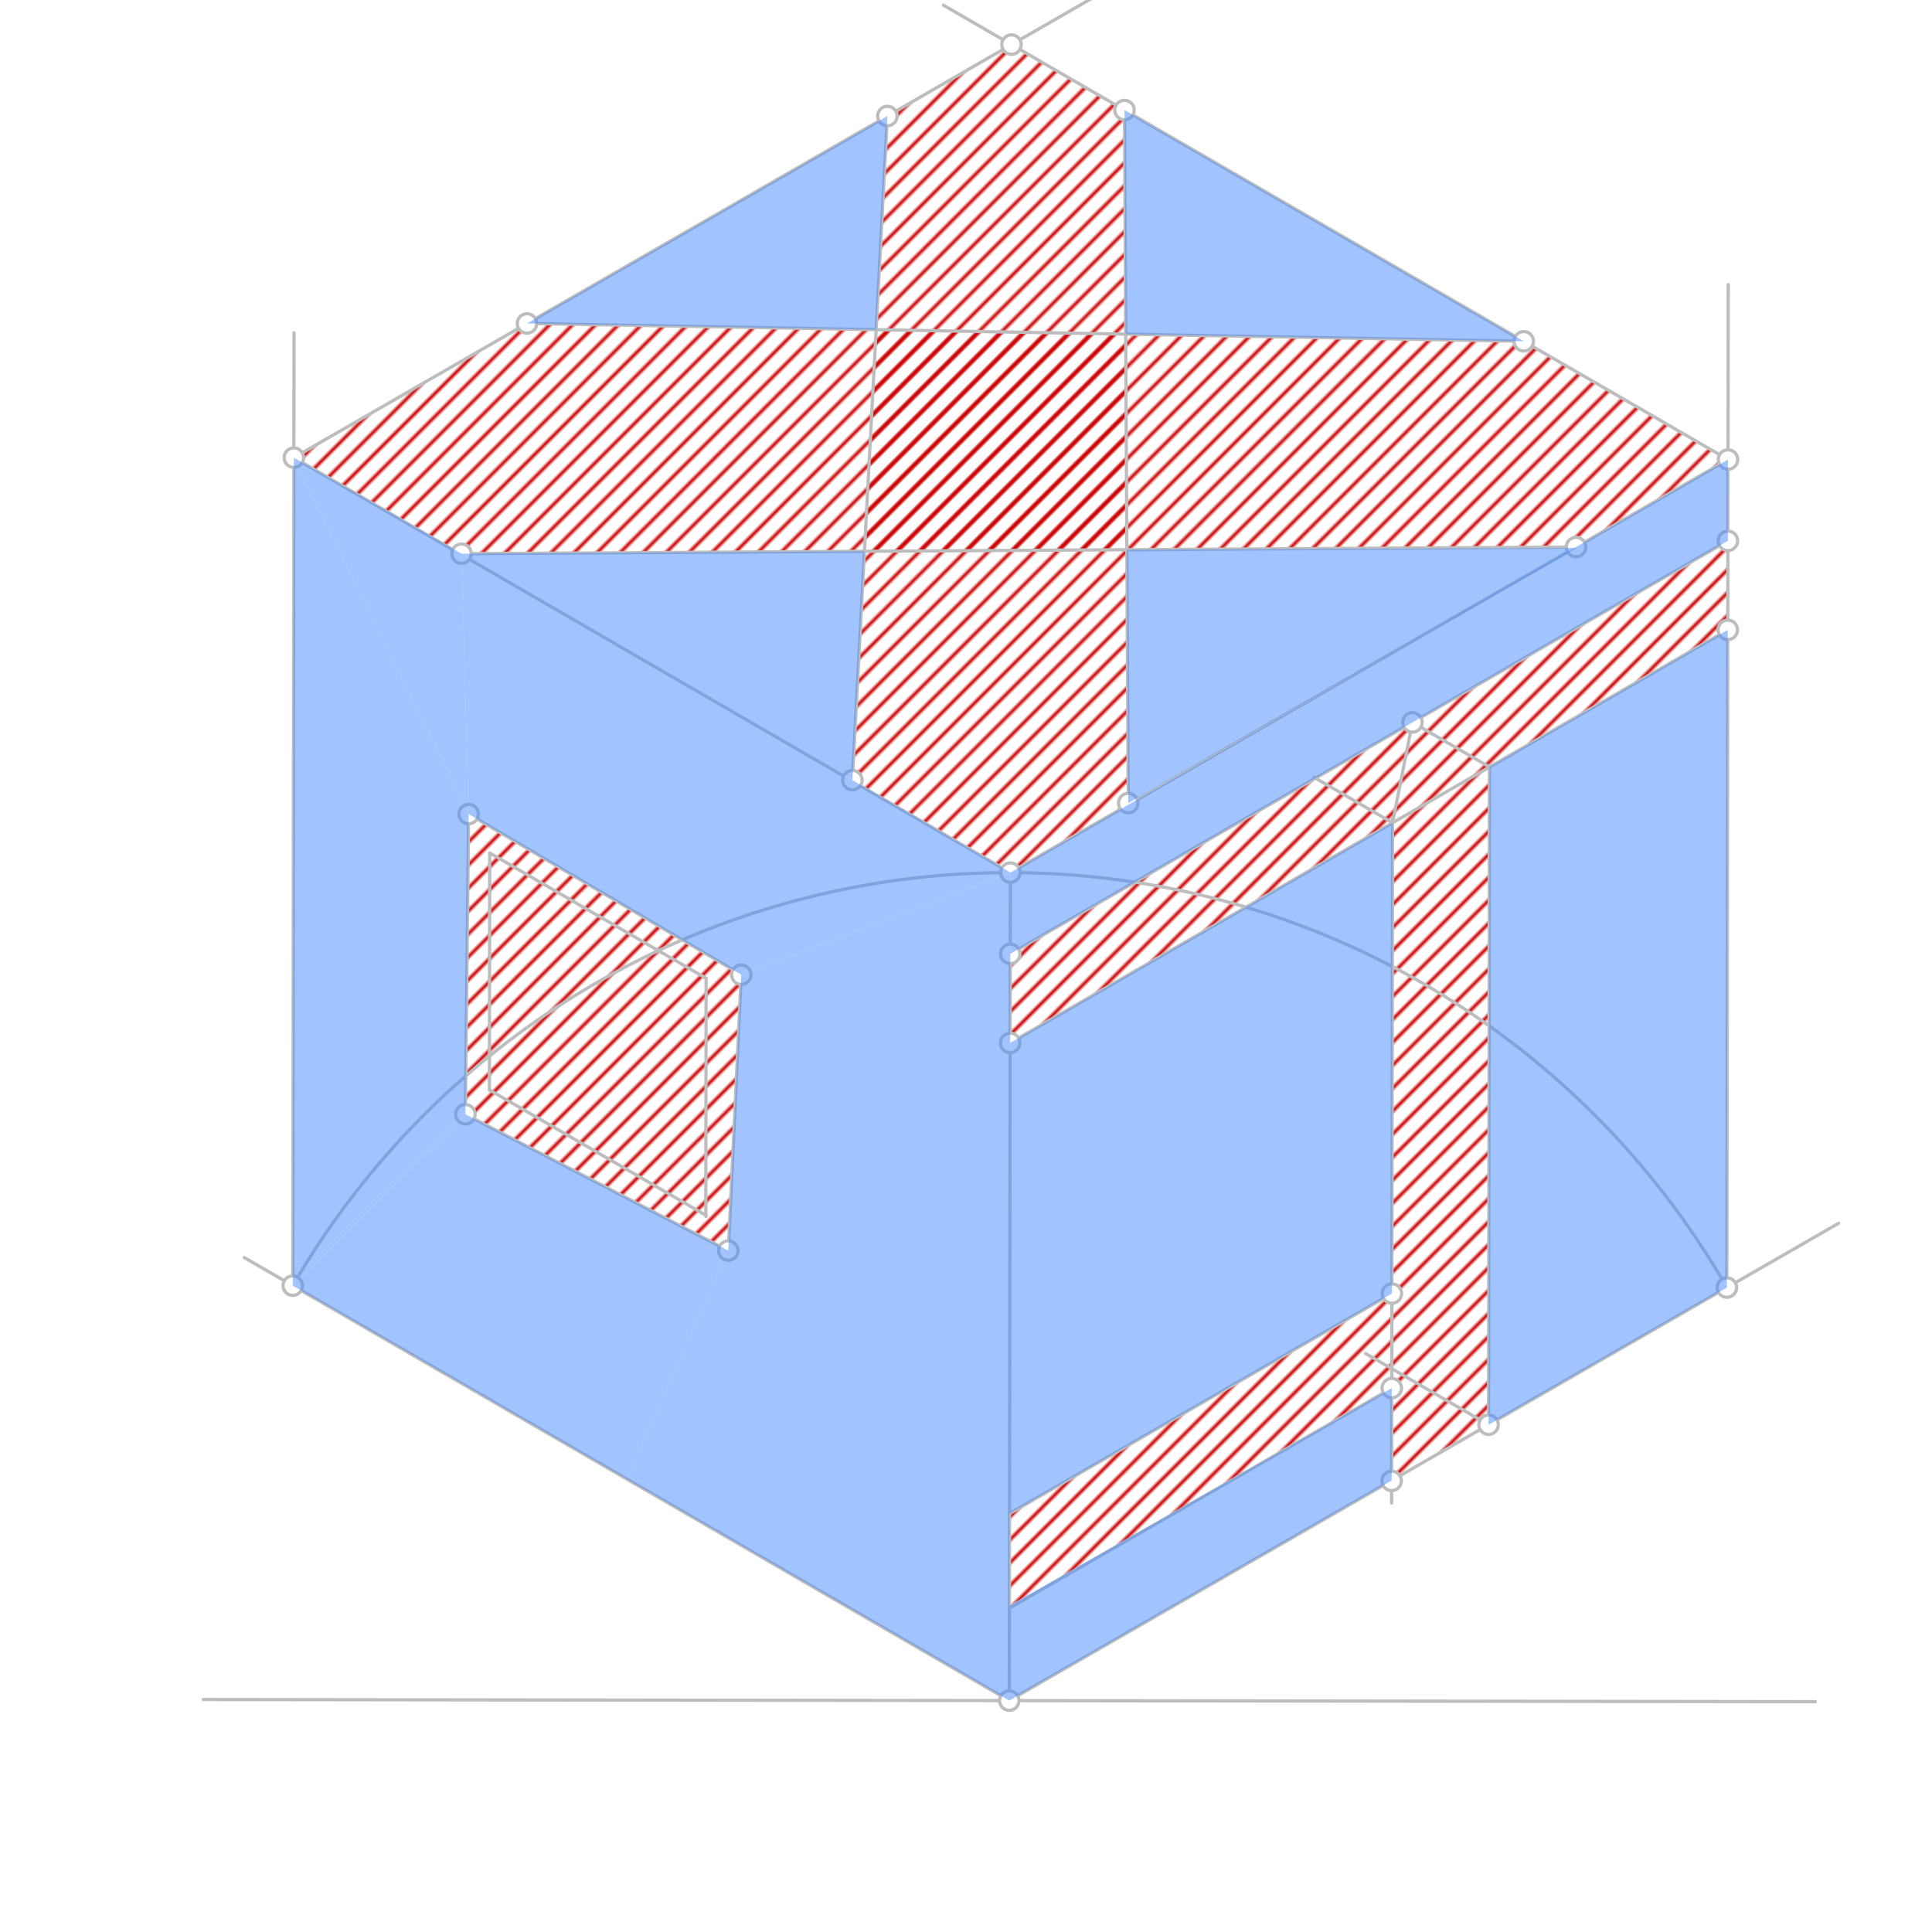 <svg xmlns="http://www.w3.org/2000/svg" class="svg--1it" height="100%" preserveAspectRatio="xMidYMid meet" viewBox="0 0 595.276 595.276" width="100%"><defs><marker id="marker-arrow" markerHeight="16" markerUnits="userSpaceOnUse" markerWidth="24" orient="auto-start-reverse" refX="24" refY="4" viewBox="0 0 24 8"><path d="M 0 0 L 24 4 L 0 8 z" stroke="inherit"></path></marker></defs><g class="aux-layer--1FB"><g class="element--2qn"><defs><pattern height="5" id="fill_52_d9ldf9__pattern-stripes" patternTransform="rotate(-45)" patternUnits="userSpaceOnUse" width="5"><rect fill="#CC0000" height="1" transform="translate(0,0)" width="5"></rect></pattern></defs><g fill="url(#fill_52_d9ldf9__pattern-stripes)"><path d="M 311.278 293.897 L 532.388 166.635 L 532.351 194.064 L 311.241 321.326 L 311.278 293.897 Z" stroke="none"></path></g></g><g class="element--2qn"><defs><pattern height="5" id="fill_57_3ouvtu__pattern-stripes" patternTransform="rotate(-45)" patternUnits="userSpaceOnUse" width="5"><rect fill="#CC0000" height="1" transform="translate(0,0)" width="5"></rect></pattern></defs><g fill="url(#fill_57_3ouvtu__pattern-stripes)"><path d="M 311.046 466.365 L 428.864 398.554 L 428.824 427.696 L 311.008 494.719 L 311.046 466.365 Z" stroke="none"></path></g></g><g class="element--2qn"><defs><pattern height="5" id="fill_62_3kkfu7__pattern-stripes" patternTransform="rotate(-45)" patternUnits="userSpaceOnUse" width="5"><rect fill="#CC0000" height="1" transform="translate(0,0)" width="5"></rect></pattern></defs><g fill="url(#fill_62_3kkfu7__pattern-stripes)"><path d="M 429.059 253.515 L 428.786 456.169 L 458.65 438.98 L 458.923 236.327 L 429.059 253.515 Z" stroke="none"></path></g></g><g class="element--2qn"><defs><pattern height="5" id="fill_101_60jxsx__pattern-stripes" patternTransform="rotate(-45)" patternUnits="userSpaceOnUse" width="5"><rect fill="#CC0000" height="1" transform="translate(0,0)" width="5"></rect></pattern></defs><g fill="url(#fill_101_60jxsx__pattern-stripes)"><path d="M 273.424 35.748 L 311.655 13.744 L 346.471 33.908 L 347.621 247.438 L 311.312 268.862 L 262.63 240.375 L 273.424 35.748 Z" stroke="none"></path></g></g><g class="element--2qn"><defs><pattern height="5" id="fill_108_4iky8q__pattern-stripes" patternTransform="rotate(-45)" patternUnits="userSpaceOnUse" width="5"><rect fill="#CC0000" height="1" transform="translate(0,0)" width="5"></rect></pattern></defs><g fill="url(#fill_108_4iky8q__pattern-stripes)"><path d="M 162.376 99.663 L 90.545 141.006 L 142.206 170.599 L 485.598 168.55 L 532.422 141.6 L 469.488 105.152 L 162.376 99.663 Z" stroke="none"></path></g></g><g class="element--2qn"><defs><pattern height="5" id="fill_144_8gevlq__pattern-stripes" patternTransform="rotate(-45)" patternUnits="userSpaceOnUse" width="5"><rect fill="#CC0000" height="1" transform="translate(0,0)" width="5"></rect></pattern></defs><g fill="url(#fill_144_8gevlq__pattern-stripes)"><path d="M 144.391 250.82 L 228.391 300.32 L 224.391 385.32 L 143.391 343.32 L 144.391 250.82 Z" stroke="none"></path></g></g><g class="element--2qn"><line stroke="#BDBDBD" stroke-dasharray="none" stroke-linecap="round" stroke-width="1" x1="62.635" x2="559.302" y1="523.646" y2="524.313"></line></g><g class="element--2qn"><line stroke="#BDBDBD" stroke-dasharray="none" stroke-linecap="round" stroke-width="1" x1="310.969" x2="566.497" y1="523.98" y2="376.908"></line></g><g class="element--2qn"><line stroke="#BDBDBD" stroke-dasharray="none" stroke-linecap="round" stroke-width="1" x1="310.969" x2="75.236" y1="523.98" y2="387.457"></line></g><g class="element--2qn"><path d="M 90.202 396.124 A 255.118 255.118 0 0 1 532.079 396.718" fill="none" stroke="#BDBDBD" stroke-dasharray="none" stroke-linecap="round" stroke-width="1"></path></g><g class="element--2qn"><line stroke="#BDBDBD" stroke-dasharray="none" stroke-linecap="round" stroke-width="1" x1="310.969" x2="311.312" y1="523.98" y2="268.862"></line></g><g class="element--2qn"><line stroke="#BDBDBD" stroke-dasharray="none" stroke-linecap="round" stroke-width="1" x1="90.202" x2="90.596" y1="396.124" y2="102.547"></line></g><g class="element--2qn"><line stroke="#BDBDBD" stroke-dasharray="none" stroke-linecap="round" stroke-width="1" x1="532.079" x2="532.494" y1="396.718" y2="87.688"></line></g><g class="element--2qn"><line stroke="#BDBDBD" stroke-dasharray="none" stroke-linecap="round" stroke-width="1" x1="311.312" x2="90.443" y1="268.862" y2="140.947"></line></g><g class="element--2qn"><line stroke="#BDBDBD" stroke-dasharray="none" stroke-linecap="round" stroke-width="1" x1="428.777" x2="428.786" y1="463.125" y2="456.28"></line></g><g class="element--2qn"><line stroke="#BDBDBD" stroke-dasharray="none" stroke-linecap="round" stroke-width="1" x1="311.312" x2="532.554" y1="268.862" y2="141.523"></line></g><g class="element--2qn"><line stroke="#BDBDBD" stroke-dasharray="none" stroke-linecap="round" stroke-width="1" x1="532.422" x2="290.699" y1="141.6" y2="1.607"></line></g><g class="element--2qn"><line stroke="#BDBDBD" stroke-dasharray="none" stroke-linecap="round" stroke-width="1" x1="90.545" x2="369.798" y1="141.006" y2="-19.721"></line></g><g class="element--2qn"><line stroke="#BDBDBD" stroke-dasharray="none" stroke-linecap="round" stroke-width="1" x1="532.388" x2="311.08" y1="166.635" y2="294.011"></line></g><g class="element--2qn"><line stroke="#BDBDBD" stroke-dasharray="none" stroke-linecap="round" stroke-width="1" x1="532.351" x2="311.174" y1="194.064" y2="321.365"></line></g><g class="element--2qn"><line stroke="#BDBDBD" stroke-dasharray="none" stroke-linecap="round" stroke-width="1" x1="458.65" x2="458.923" y1="438.98" y2="235.881"></line></g><g class="element--2qn"><line stroke="#BDBDBD" stroke-dasharray="none" stroke-linecap="round" stroke-width="1" x1="428.786" x2="429.06" y1="456.28" y2="252.248"></line></g><g class="element--2qn"><line stroke="#BDBDBD" stroke-dasharray="none" stroke-linecap="round" stroke-width="1" x1="428.864" x2="310.918" y1="398.554" y2="466.438"></line></g><g class="element--2qn"><line stroke="#BDBDBD" stroke-dasharray="none" stroke-linecap="round" stroke-width="1" x1="428.824" x2="311.689" y1="427.696" y2="495.114"></line></g><g class="element--2qn"><line stroke="#BDBDBD" stroke-dasharray="none" stroke-linecap="round" stroke-width="1" x1="458.65" x2="420.755" y1="438.98" y2="417.033"></line></g><g class="element--2qn"><line stroke="#BDBDBD" stroke-dasharray="none" stroke-linecap="round" stroke-width="1" x1="458.923" x2="435.121" y1="236.327" y2="222.542"></line></g><g class="element--2qn"><line stroke="#BDBDBD" stroke-dasharray="none" stroke-linecap="round" stroke-width="1" x1="429.059" x2="435.187" y1="253.515" y2="222.58"></line></g><g class="element--2qn"><line stroke="#BDBDBD" stroke-dasharray="none" stroke-linecap="round" stroke-width="1" x1="429.059" x2="404.92" y1="253.515" y2="239.535"></line></g><g class="element--2qn"><line stroke="#BDBDBD" stroke-dasharray="none" stroke-linecap="round" stroke-width="1" x1="273.424" x2="262.63" y1="35.748" y2="240.375"></line></g><g class="element--2qn"><line stroke="#BDBDBD" stroke-dasharray="none" stroke-linecap="round" stroke-width="1" x1="346.471" x2="347.621" y1="33.908" y2="247.438"></line></g><g class="element--2qn"><line stroke="#BDBDBD" stroke-dasharray="none" stroke-linecap="round" stroke-width="1" x1="469.488" x2="162.008" y1="105.152" y2="99.656"></line></g><g class="element--2qn"><line stroke="#BDBDBD" stroke-dasharray="none" stroke-linecap="round" stroke-width="1" x1="485.598" x2="142.206" y1="168.55" y2="170.599"></line></g><g class="element--2qn"><line stroke="#BDBDBD" stroke-dasharray="none" stroke-linecap="round" stroke-width="1" x1="150.891" x2="150.793" y1="262.82" y2="335.823"></line></g><g class="element--2qn"><line stroke="#BDBDBD" stroke-dasharray="none" stroke-linecap="round" stroke-width="1" x1="150.891" x2="217.563" y1="262.82" y2="301.433"></line></g><g class="element--2qn"><line stroke="#BDBDBD" stroke-dasharray="none" stroke-linecap="round" stroke-width="1" x1="217.563" x2="217.464" y1="301.433" y2="374.803"></line></g><g class="element--2qn"><line stroke="#BDBDBD" stroke-dasharray="none" stroke-linecap="round" stroke-width="1" x1="150.793" x2="217.624" y1="335.823" y2="374.528"></line></g><g class="element--2qn"><line stroke="#BDBDBD" stroke-dasharray="none" stroke-linecap="round" stroke-width="1" x1="144.391" x2="228.391" y1="250.82" y2="300.32"></line></g><g class="element--2qn"><line stroke="#BDBDBD" stroke-dasharray="none" stroke-linecap="round" stroke-width="1" x1="144.391" x2="143.391" y1="250.82" y2="343.32"></line></g><g class="element--2qn"><line stroke="#BDBDBD" stroke-dasharray="none" stroke-linecap="round" stroke-width="1" x1="143.391" x2="224.391" y1="343.32" y2="385.32"></line></g><g class="element--2qn"><line stroke="#BDBDBD" stroke-dasharray="none" stroke-linecap="round" stroke-width="1" x1="224.391" x2="228.391" y1="385.32" y2="300.32"></line></g><g class="element--2qn"><circle cx="310.969" cy="523.98" r="3" stroke="#BDBDBD" stroke-width="1" fill="#ffffff"></circle>}</g><g class="element--2qn"><circle cx="90.202" cy="396.124" r="3" stroke="#BDBDBD" stroke-width="1" fill="#ffffff"></circle>}</g><g class="element--2qn"><circle cx="532.079" cy="396.718" r="3" stroke="#BDBDBD" stroke-width="1" fill="#ffffff"></circle>}</g><g class="element--2qn"><circle cx="311.312" cy="268.862" r="3" stroke="#BDBDBD" stroke-width="1" fill="#ffffff"></circle>}</g><g class="element--2qn"><circle cx="90.545" cy="141.006" r="3" stroke="#BDBDBD" stroke-width="1" fill="#ffffff"></circle>}</g><g class="element--2qn"><circle cx="532.422" cy="141.6" r="3" stroke="#BDBDBD" stroke-width="1" fill="#ffffff"></circle>}</g><g class="element--2qn"><circle cx="311.655" cy="13.744" r="3" stroke="#BDBDBD" stroke-width="1" fill="#ffffff"></circle>}</g><g class="element--2qn"><circle cx="532.388" cy="166.635" r="3" stroke="#BDBDBD" stroke-width="1" fill="#ffffff"></circle>}</g><g class="element--2qn"><circle cx="532.351" cy="194.064" r="3" stroke="#BDBDBD" stroke-width="1" fill="#ffffff"></circle>}</g><g class="element--2qn"><circle cx="311.278" cy="293.897" r="3" stroke="#BDBDBD" stroke-width="1" fill="#ffffff"></circle>}</g><g class="element--2qn"><circle cx="311.241" cy="321.326" r="3" stroke="#BDBDBD" stroke-width="1" fill="#ffffff"></circle>}</g><g class="element--2qn"><circle cx="428.786" cy="456.28" r="3" stroke="#BDBDBD" stroke-width="1" fill="#ffffff"></circle>}</g><g class="element--2qn"><circle cx="458.65" cy="438.98" r="3" stroke="#BDBDBD" stroke-width="1" fill="#ffffff"></circle>}</g><g class="element--2qn"><circle cx="428.864" cy="398.554" r="3" stroke="#BDBDBD" stroke-width="1" fill="#ffffff"></circle>}</g><g class="element--2qn"><circle cx="428.824" cy="427.696" r="3" stroke="#BDBDBD" stroke-width="1" fill="#ffffff"></circle>}</g><g class="element--2qn"><circle cx="435.187" cy="222.58" r="3" stroke="#BDBDBD" stroke-width="1" fill="#ffffff"></circle>}</g><g class="element--2qn"><circle cx="346.471" cy="33.908" r="3" stroke="#BDBDBD" stroke-width="1" fill="#ffffff"></circle>}</g><g class="element--2qn"><circle cx="273.424" cy="35.748" r="3" stroke="#BDBDBD" stroke-width="1" fill="#ffffff"></circle>}</g><g class="element--2qn"><circle cx="469.488" cy="105.152" r="3" stroke="#BDBDBD" stroke-width="1" fill="#ffffff"></circle>}</g><g class="element--2qn"><circle cx="485.598" cy="168.55" r="3" stroke="#BDBDBD" stroke-width="1" fill="#ffffff"></circle>}</g><g class="element--2qn"><circle cx="262.63" cy="240.375" r="3" stroke="#BDBDBD" stroke-width="1" fill="#ffffff"></circle>}</g><g class="element--2qn"><circle cx="347.621" cy="247.438" r="3" stroke="#BDBDBD" stroke-width="1" fill="#ffffff"></circle>}</g><g class="element--2qn"><circle cx="162.376" cy="99.663" r="3" stroke="#BDBDBD" stroke-width="1" fill="#ffffff"></circle>}</g><g class="element--2qn"><circle cx="142.206" cy="170.599" r="3" stroke="#BDBDBD" stroke-width="1" fill="#ffffff"></circle>}</g><g class="element--2qn"><circle cx="144.391" cy="250.82" r="3" stroke="#BDBDBD" stroke-width="1" fill="#ffffff"></circle>}</g><g class="element--2qn"><circle cx="143.391" cy="343.32" r="3" stroke="#BDBDBD" stroke-width="1" fill="#ffffff"></circle>}</g><g class="element--2qn"><circle cx="224.391" cy="385.32" r="3" stroke="#BDBDBD" stroke-width="1" fill="#ffffff"></circle>}</g><g class="element--2qn"><circle cx="228.391" cy="300.32" r="3" stroke="#BDBDBD" stroke-width="1" fill="#ffffff"></circle>}</g></g><g class="main-layer--3Vd"><g class="element--2qn"><g fill="#448aff" opacity="0.5"><path d="M 311.312 268.862 L 532.422 141.6 L 532.388 166.635 L 311.278 293.897 L 311.312 268.862 Z" stroke="none"></path></g></g><g class="element--2qn"><g fill="#448aff" opacity="0.5"><path d="M 458.923 236.327 L 532.351 194.064 L 532.079 396.718 L 458.65 438.98 L 458.923 236.327 Z" stroke="none"></path></g></g><g class="element--2qn"><g fill="#448aff" opacity="0.5"><path d="M 311.241 321.326 L 429.059 253.515 L 428.864 398.554 L 311.046 466.365 L 311.241 321.326 Z" stroke="none"></path></g></g><g class="element--2qn"><g fill="#448aff" opacity="0.5"><path d="M 311.008 494.719 L 428.824 427.696 L 428.786 456.169 L 310.969 523.98 L 311.008 494.719 Z" stroke="none"></path></g></g><g class="element--2qn"><g fill="#448aff" opacity="0.5"><path d="M 162.376 99.663 L 273.424 35.748 L 269.951 101.586 L 162.376 99.663 Z" stroke="none"></path></g></g><g class="element--2qn"><g fill="#448aff" opacity="0.5"><path d="M 346.471 33.908 L 469.488 105.152 L 346.843 102.96 L 346.471 33.908 Z" stroke="none"></path></g></g><g class="element--2qn"><g fill="#448aff" opacity="0.5"><path d="M 347.2 169.375 L 347.621 247.438 L 485.891 168.82 L 347.2 169.375 Z" stroke="none"></path></g></g><g class="element--2qn"><g fill="#448aff" opacity="0.5"><path d="M 266.35 169.858 L 142.206 170.599 L 262.63 240.375 L 266.35 169.858 Z" stroke="none"></path></g></g><g class="element--2qn"><g fill="#448aff" opacity="0.5"><path d="M 143.391 343.32 L 90.202 396.124 L 90.545 141.006 L 144.391 250.82 L 143.391 343.32 Z" stroke="none"></path></g></g><g class="element--2qn"><g fill="#448aff" opacity="0.5"><path d="M 90.545 141.006 L 144.391 250.82 L 142.206 170.599 L 90.545 141.006 Z" stroke="none"></path></g></g><g class="element--2qn"><g fill="#448aff" opacity="0.5"><path d="M 142.206 170.599 L 144.391 250.82 L 228.391 300.32 L 311.312 268.862 L 262.63 240.375 L 142.206 170.599 Z" stroke="none"></path></g></g><g class="element--2qn"><g fill="#448aff" opacity="0.5"><path d="M 311.312 268.862 L 310.969 523.98 L 193.103 455.718 L 224.391 385.32 L 228.391 300.32 L 311.312 268.862 Z" stroke="none"></path></g></g><g class="element--2qn"><g fill="#448aff" opacity="0.5"><path d="M 143.391 343.32 L 224.391 385.32 L 193.103 455.718 L 90.202 396.124 L 143.391 343.32 Z" stroke="none"></path></g></g></g><g class="snaps-layer--2PT"></g><g class="temp-layer--rAP"></g></svg>